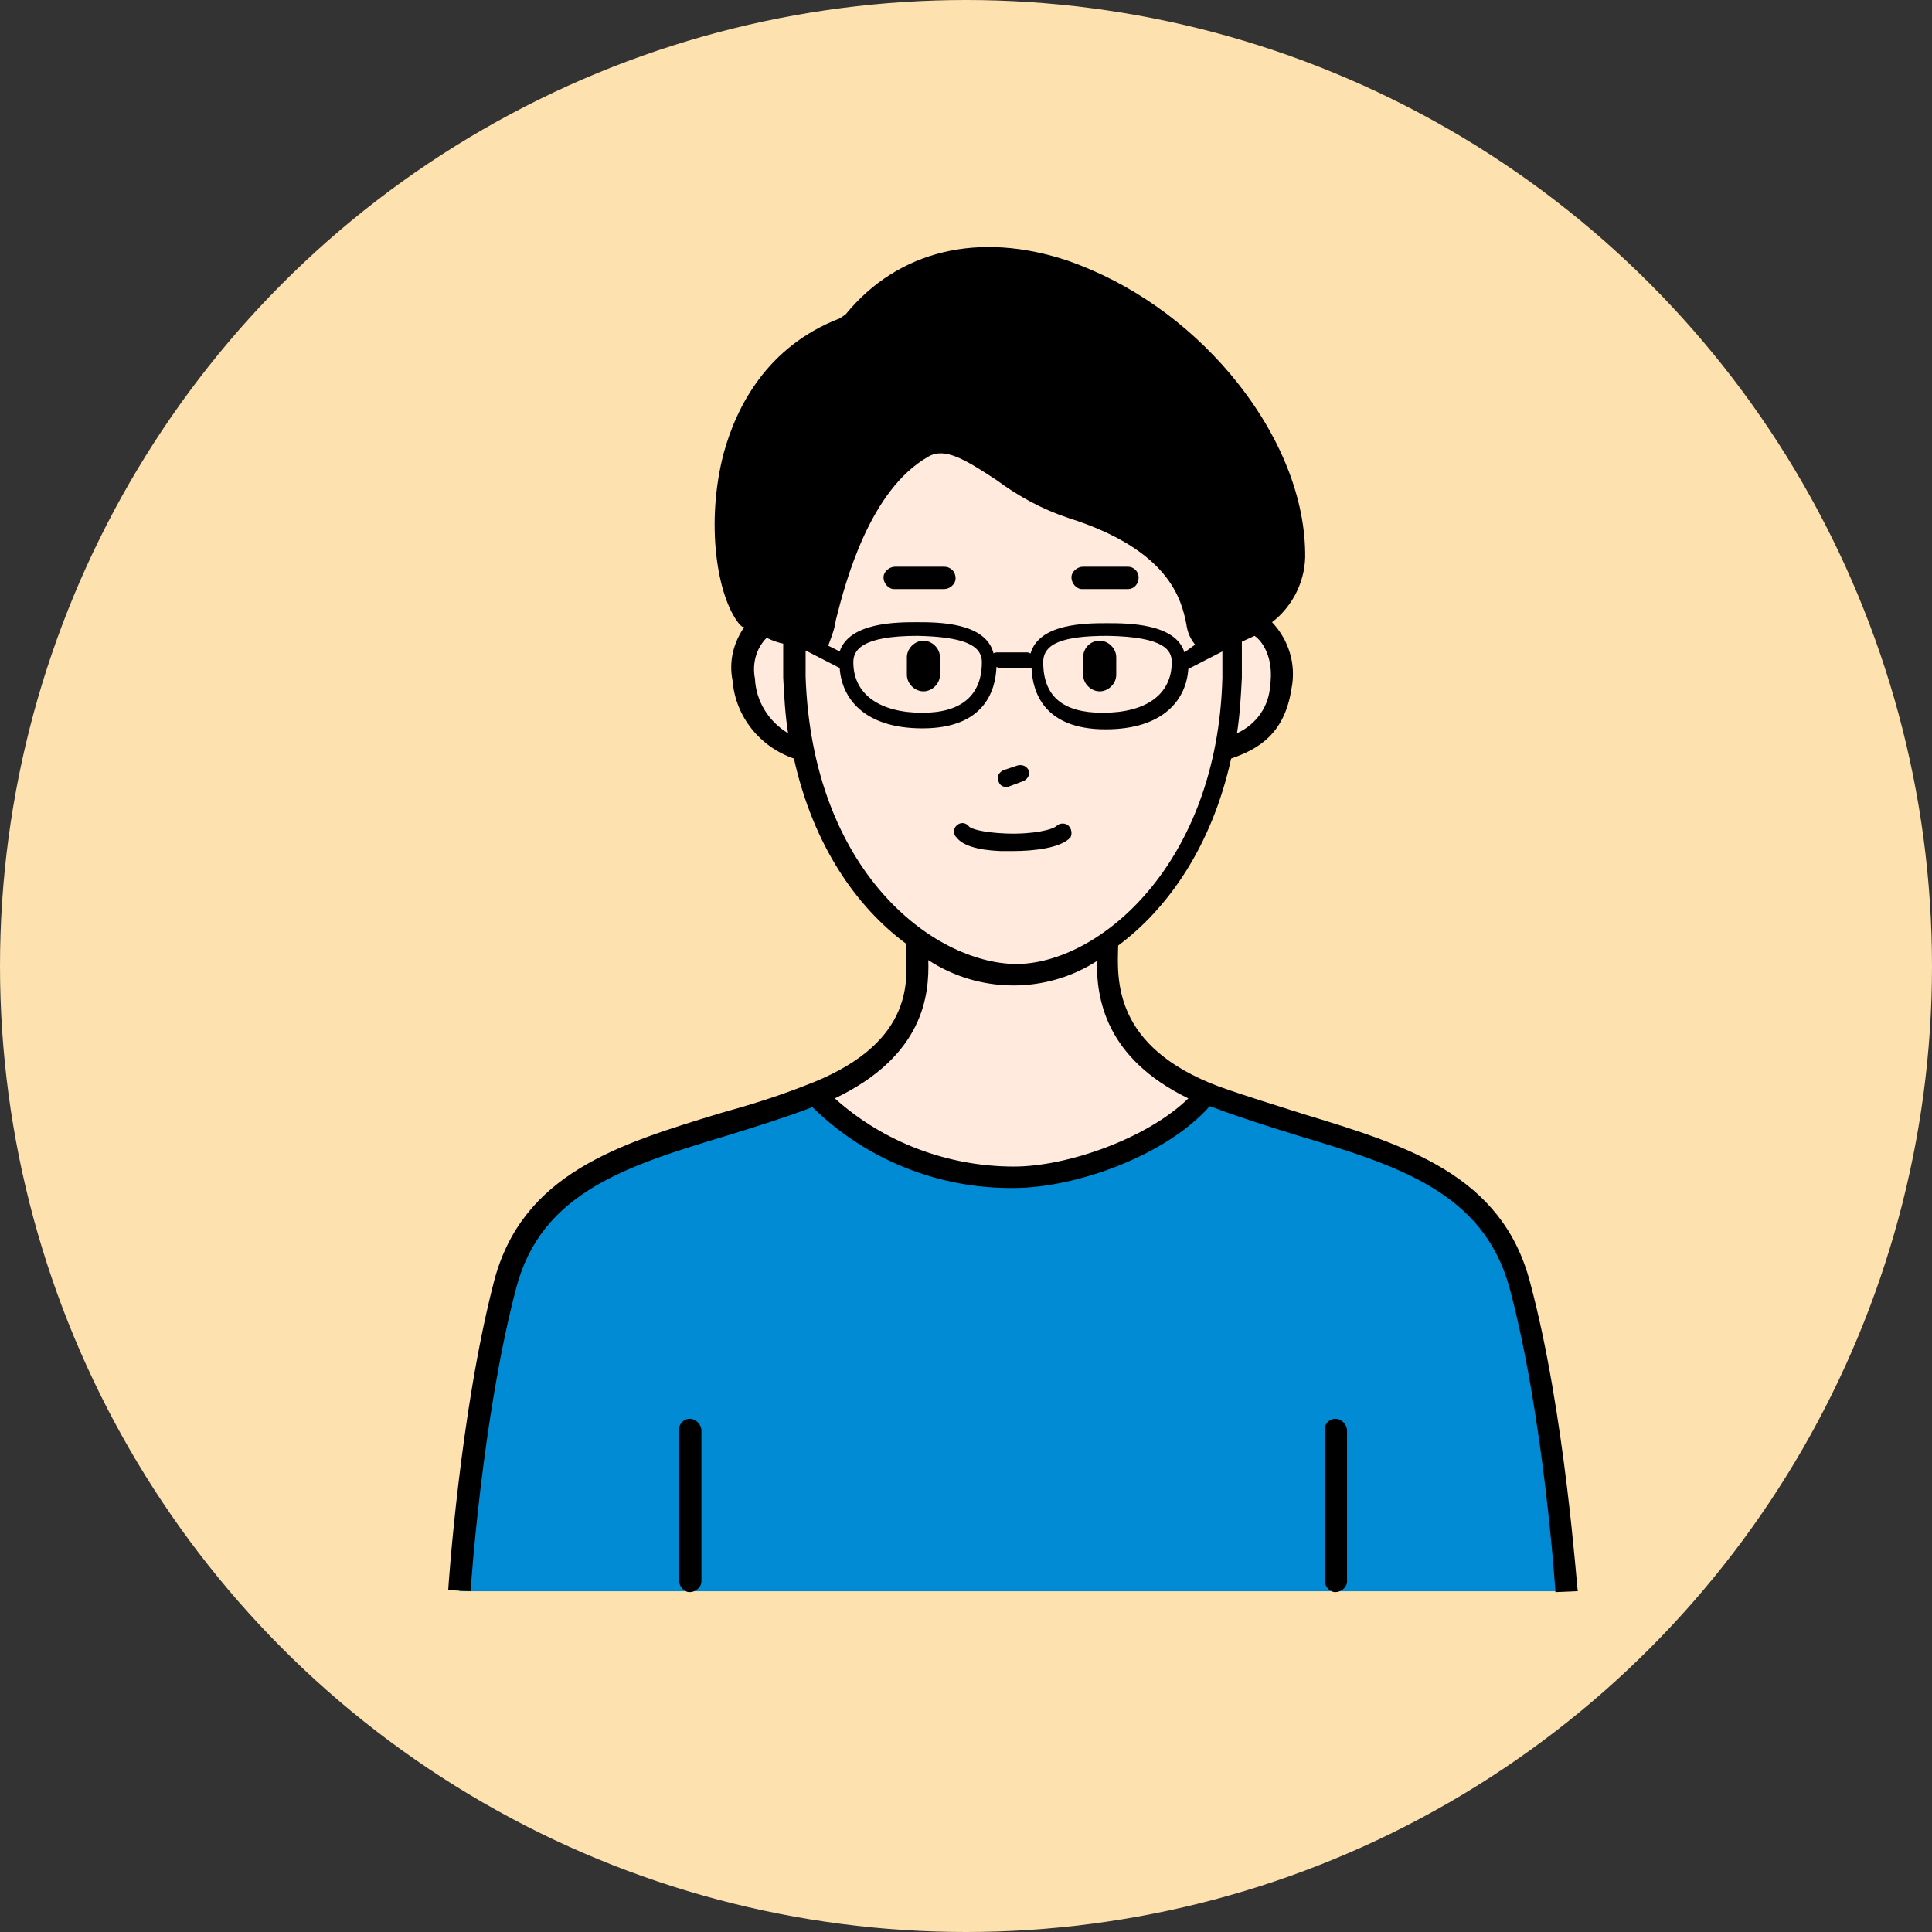 <?xml version="1.0" encoding="utf-8"?>
<!-- Generator: Adobe Illustrator 26.5.1, SVG Export Plug-In . SVG Version: 6.00 Build 0)  -->
<svg version="1.1" id="グループ_336" xmlns="http://www.w3.org/2000/svg" xmlns:xlink="http://www.w3.org/1999/xlink" x="0px"
	 y="0px" viewBox="0 0 198.4 198.4" style="enable-background:new 0 0 198.4 198.4;" xml:space="preserve">
<rect x="0" y="0" width="198.4" height="198.4" fill="#333333" stroke="none"/>
<style type="text/css">
	.st0{fill:#FDE1AE;}
	.st1{fill:#FFEADD;}
	.st2{fill:#7D4320;}
	.st3{fill:none;}
	.st4{fill:#008BD4;}
</style>
<ellipse id="楕円形_9" class="st0" cx="99.2" cy="99.2" rx="99.2" ry="99.2"/>
<g id="グループ_157" transform="translate(46.029 25.396)">
	<path id="パス_738" class="st1" d="M110,106.6c-3.5-13.4-18.1-14.4-31.2-19.3s-11-13.2-11-15.9l-0.4,0
		c5.3-3.6,10.2-10.2,12.1-19.8h0.2c2.8-0.9,5.2-2.2,5.8-6.4c0.5-3.6-1.1-5.9-2.8-6.7c2.6-1.4,4.2-4.2,4.2-7.2
		C86.4,10.6,55.6-9.8,41.6,7.8l-0.9,0.6C26.1,13.9,27.2,33.6,30.8,38c0,0,0.7,0.3,1.7,0.7c-1.4,0.9-2.6,2.8-2.2,5.7
		c0.6,4.2,3,6.3,5.7,7.2h0.4c2.1,10.1,7.4,16.9,13.1,20.4l-1.4,0c0,2.8,2,10.3-11,15.3S9.4,93.2,5.9,106.6S1.1,138,1.1,138h113.6
		C114.8,138,113.6,120,110,106.6z"/>
	<g id="グループ_155" transform="translate(1.135 1.114)">
		<path id="パス_739" class="st2" d="M40.4,6.7c14-17.6,44.8,2.9,45.3,23.5c0.1,5.7-5.3,8.5-9.1,8.9c-1.9,0.2,1.4-8.5-13.7-13.3
			c-6.5-2.1-11.2-8.6-15.2-6.3C39.6,24,37.8,37.8,37,39.1c-0.5,0.8-7.3-2.2-7.3-2.2c-3.6-4.4-4.8-24.1,9.9-29.6L40.4,6.7z"/>
		<path id="パス_740" class="st3" d="M108.9,105.5c-3.5-13.4-18.1-14.4-31.2-19.3s-11-13.2-11-15.9l0-0.3
			c5.1-3.7,9.8-10.2,11.7-19.5h0.2c2.8-0.9,5.2-2.2,5.8-6.4c0.7-5.1-2.9-7.7-4.8-6.7h-0.5C78,22.9,70.8,12.5,56.8,12.5
			c-13.9,0-21.2,10.6-22.3,24.8h0c-1.9-1.1-6,1-5.3,6.1c0.6,4.2,3,6.3,5.7,7.2h0.4c1.9,9.4,6.7,16,11.9,19.6l-0.2,0.8
			c0,2.8,2,10.3-11,15.3S8.3,92.1,4.7,105.5S0,136.9,0,136.9h113.6C113.6,136.9,112.4,118.9,108.9,105.5z"/>
		<path id="パス_741" class="st4" d="M108.9,105.5c-3.5-13.4-18.1-14.4-31.2-19.3c-0.3-0.1-0.7-0.3-1-0.4l0,0
			C72.6,91.1,63,94.4,57,94.4c-7.5,0.1-14.8-2.9-20.1-8.2l-0.2-0.3c-0.3,0.1-0.5,0.2-0.8,0.3c-13,4.9-27.6,5.9-31.2,19.3
			S0,136.9,0,136.9h113.6C113.6,136.9,112.4,118.9,108.9,105.5z"/>
	</g>
	<g id="グループ_156">
		<path id="パス_742" d="M69.8,32.8h-4.6c-0.6,0-1.2,0.5-1.2,1.1c0,0.6,0.5,1.2,1.1,1.2c0,0,0,0,0.1,0h4.6c0.6,0,1.1-0.5,1.1-1.2
			C70.9,33.3,70.4,32.8,69.8,32.8z"/>
		<path id="パス_743" d="M50.9,32.8h-5c-0.6,0-1.2,0.5-1.2,1.1c0,0.6,0.5,1.2,1.1,1.2c0,0,0,0,0.1,0h5c0.6,0,1.2-0.5,1.2-1.1
			C52.1,33.3,51.6,32.8,50.9,32.8C50.9,32.8,50.9,32.8,50.9,32.8z"/>
		<path id="パス_744" d="M111.1,106.3C108.2,95.2,98.3,92.2,87.8,89c-2.8-0.9-5.8-1.8-8.6-2.8c-11-4.1-10.5-11.1-10.4-14.5v0
			c5-3.7,9.6-10.1,11.6-19.2c2.9-1,5.5-2.6,6.2-7.2c0.5-2.5-0.3-5-2-6.8c2.2-1.7,3.5-4.4,3.4-7.2c-0.1-6.1-2.9-12.6-7.7-18.3
			C75.9,7.8,70.2,3.7,63.7,1.4c-9.2-3.1-17.5-1.1-22.9,5.5l-0.6,0.4c-7.5,2.9-10.6,9.1-11.9,13.8c-1.9,7.2-0.7,14.8,1.6,17.6
			c0.1,0.1,0.3,0.3,0.4,0.3l0.1,0c-1.1,1.6-1.6,3.5-1.2,5.5c0.3,3.7,2.8,6.8,6.3,8c2,9,6.5,15.3,11.5,19c0,0.2,0,0.5,0,0.8
			c0.2,3.4,0.6,9.7-10.4,13.8c-2.8,1.1-5.7,2-8.6,2.8c-10.5,3.2-20.4,6.2-23.3,17.3C1.2,119.7,0,137.7,0,137.9l2.3,0.1
			c0-0.2,1.2-18,4.7-31.2C9.6,97,18.4,94.3,28.7,91.2c2.9-0.9,5.8-1.8,8.7-2.9l0,0c5.5,5.4,13,8.4,20.7,8.3c6.3,0,15.6-3.3,20.1-8.4
			c0.1,0,0.2,0.1,0.3,0.1c2.9,1.1,5.8,2,8.7,2.9c10.3,3.1,19.1,5.8,21.8,15.7c3.5,13.1,4.7,31,4.7,31.2l2.3-0.1
			C115.9,137.8,114.7,119.7,111.1,106.3z M75.6,41.6c-0.9-3-5.9-3-7.9-3c-2.2,0-7,0-7.9,3.1c-0.1,0-0.2-0.1-0.3-0.1h-3.1
			c-0.1,0-0.3,0-0.4,0.1c-0.8-3.2-5.7-3.2-7.9-3.2c-2,0-6.9,0-7.9,3L39,40.9c0-0.1,0.1-0.1,0.1-0.2c0.3-0.8,0.6-1.6,0.7-2.4
			c1-4,3.5-13.4,9.5-16.8c1.7-1,3.8,0.3,7,2.4c2.3,1.7,4.7,3,7.4,3.9c10.4,3.3,11.6,8.4,12.1,10.9c0.1,0.8,0.4,1.5,0.9,2.1
			L75.6,41.6z M74.3,42.6c0,3.3-2.6,5.2-7.1,5.2c-4.1,0-6.1-1.7-6.1-5.2c0-1.9,2-2.7,6.6-2.7C73.6,40,74.3,41.4,74.3,42.6L74.3,42.6
			z M54.8,42.6c0,3.4-2.1,5.2-6.1,5.2c-4.4,0-7.1-1.9-7.1-5.2c0-1.2,0.8-2.7,6.6-2.7C52.8,40,54.8,40.8,54.8,42.6L54.8,42.6z
			 M84.4,45c-0.1,2.1-1.4,4-3.4,4.9c0.3-1.9,0.4-3.8,0.5-5.7c0-1.3,0-2.5,0-3.7c0.4-0.2,0.9-0.4,1.3-0.6
			C83.7,40.5,84.8,42.3,84.4,45L84.4,45z M31.5,44.3c-0.3-1.5,0.1-3.1,1.2-4.2c0.6,0.3,1.2,0.5,1.7,0.6c0,1.1,0,2.3,0,3.5
			c0.1,1.9,0.2,3.8,0.5,5.7C32.9,48.7,31.6,46.6,31.5,44.3L31.5,44.3z M36.7,44.1c0-0.9,0-1.8,0-2.7l3.5,1.8
			c0.2,3.1,2.5,6.2,8.5,6.2c6.3,0,7.5-3.8,7.6-6.3c0.1,0,0.2,0.1,0.3,0.1h3.1c0.1,0,0.1,0,0.2,0c0.1,2.5,1.3,6.3,7.6,6.3
			c6,0,8.3-3.1,8.5-6.2l3.5-1.8c0,0.9,0,1.8,0,2.7c-0.5,19.2-12.7,29.4-21.2,29.4C49.8,73.5,37.4,64.1,36.7,44.1L36.7,44.1z
			 M58.1,94.4c-6.8,0-13.4-2.5-18.4-7c9.2-4.4,9.7-10.7,9.6-14.2c5.2,3.4,12,3.5,17.3,0.1c0,3.8,0.8,9.9,9.4,14.1
			C71.8,91.5,63.6,94.4,58.1,94.4L58.1,94.4z"/>
		<path id="パス_745" d="M91.1,120.3c-0.6,0-1.1,0.5-1.1,1.1c0,0,0,0,0,0v15.5c0,0.6,0.5,1.2,1.1,1.2s1.2-0.5,1.2-1.1
			c0,0,0,0,0-0.1v-15.5C92.2,120.8,91.7,120.3,91.1,120.3z"/>
		<path id="パス_746" d="M24.8,120.3c-0.6,0-1.1,0.5-1.1,1.1c0,0,0,0,0,0v15.5c0,0.6,0.5,1.2,1.1,1.2s1.2-0.5,1.2-1.1
			c0,0,0,0,0-0.1v-15.5C25.9,120.8,25.4,120.3,24.8,120.3z"/>
		<path id="パス_747" d="M57.2,55.4c0.1,0,0.2,0,0.3,0l1.6-0.6c0.4-0.2,0.7-0.7,0.5-1.1c-0.2-0.4-0.6-0.6-1.1-0.5L57,53.7
			c-0.4,0.2-0.7,0.6-0.5,1.1C56.6,55.2,56.9,55.4,57.2,55.4z"/>
		<path id="パス_748" d="M65.2,42.1v1.8c0,0.9,0.8,1.7,1.7,1.7c0.9,0,1.7-0.8,1.7-1.7v-1.8c0-0.9-0.8-1.7-1.7-1.7
			C65.9,40.4,65.2,41.2,65.2,42.1z"/>
		<path id="パス_749" d="M47.1,42.1v1.8c0,0.9,0.8,1.7,1.7,1.7c0.9,0,1.7-0.8,1.7-1.7v-1.8c0-0.9-0.8-1.7-1.7-1.7
			C47.9,40.4,47.1,41.2,47.1,42.1z"/>
		<path id="パス_750" d="M63.7,59.4c-0.3-0.3-0.9-0.3-1.2,0c-0.4,0.4-2.4,0.9-5.2,0.8c-2.5-0.1-3.6-0.5-3.8-0.7
			c-0.3-0.4-0.8-0.5-1.2-0.2c-0.4,0.3-0.5,0.8-0.2,1.2c0,0,0,0,0.1,0.1c0.6,0.8,2.1,1.3,4.5,1.4c0.4,0,0.8,0,1.3,0
			c2.1,0,4.9-0.3,5.9-1.4C64.1,60.2,64,59.7,63.7,59.4z"/>
	</g>
</g>
</svg>
